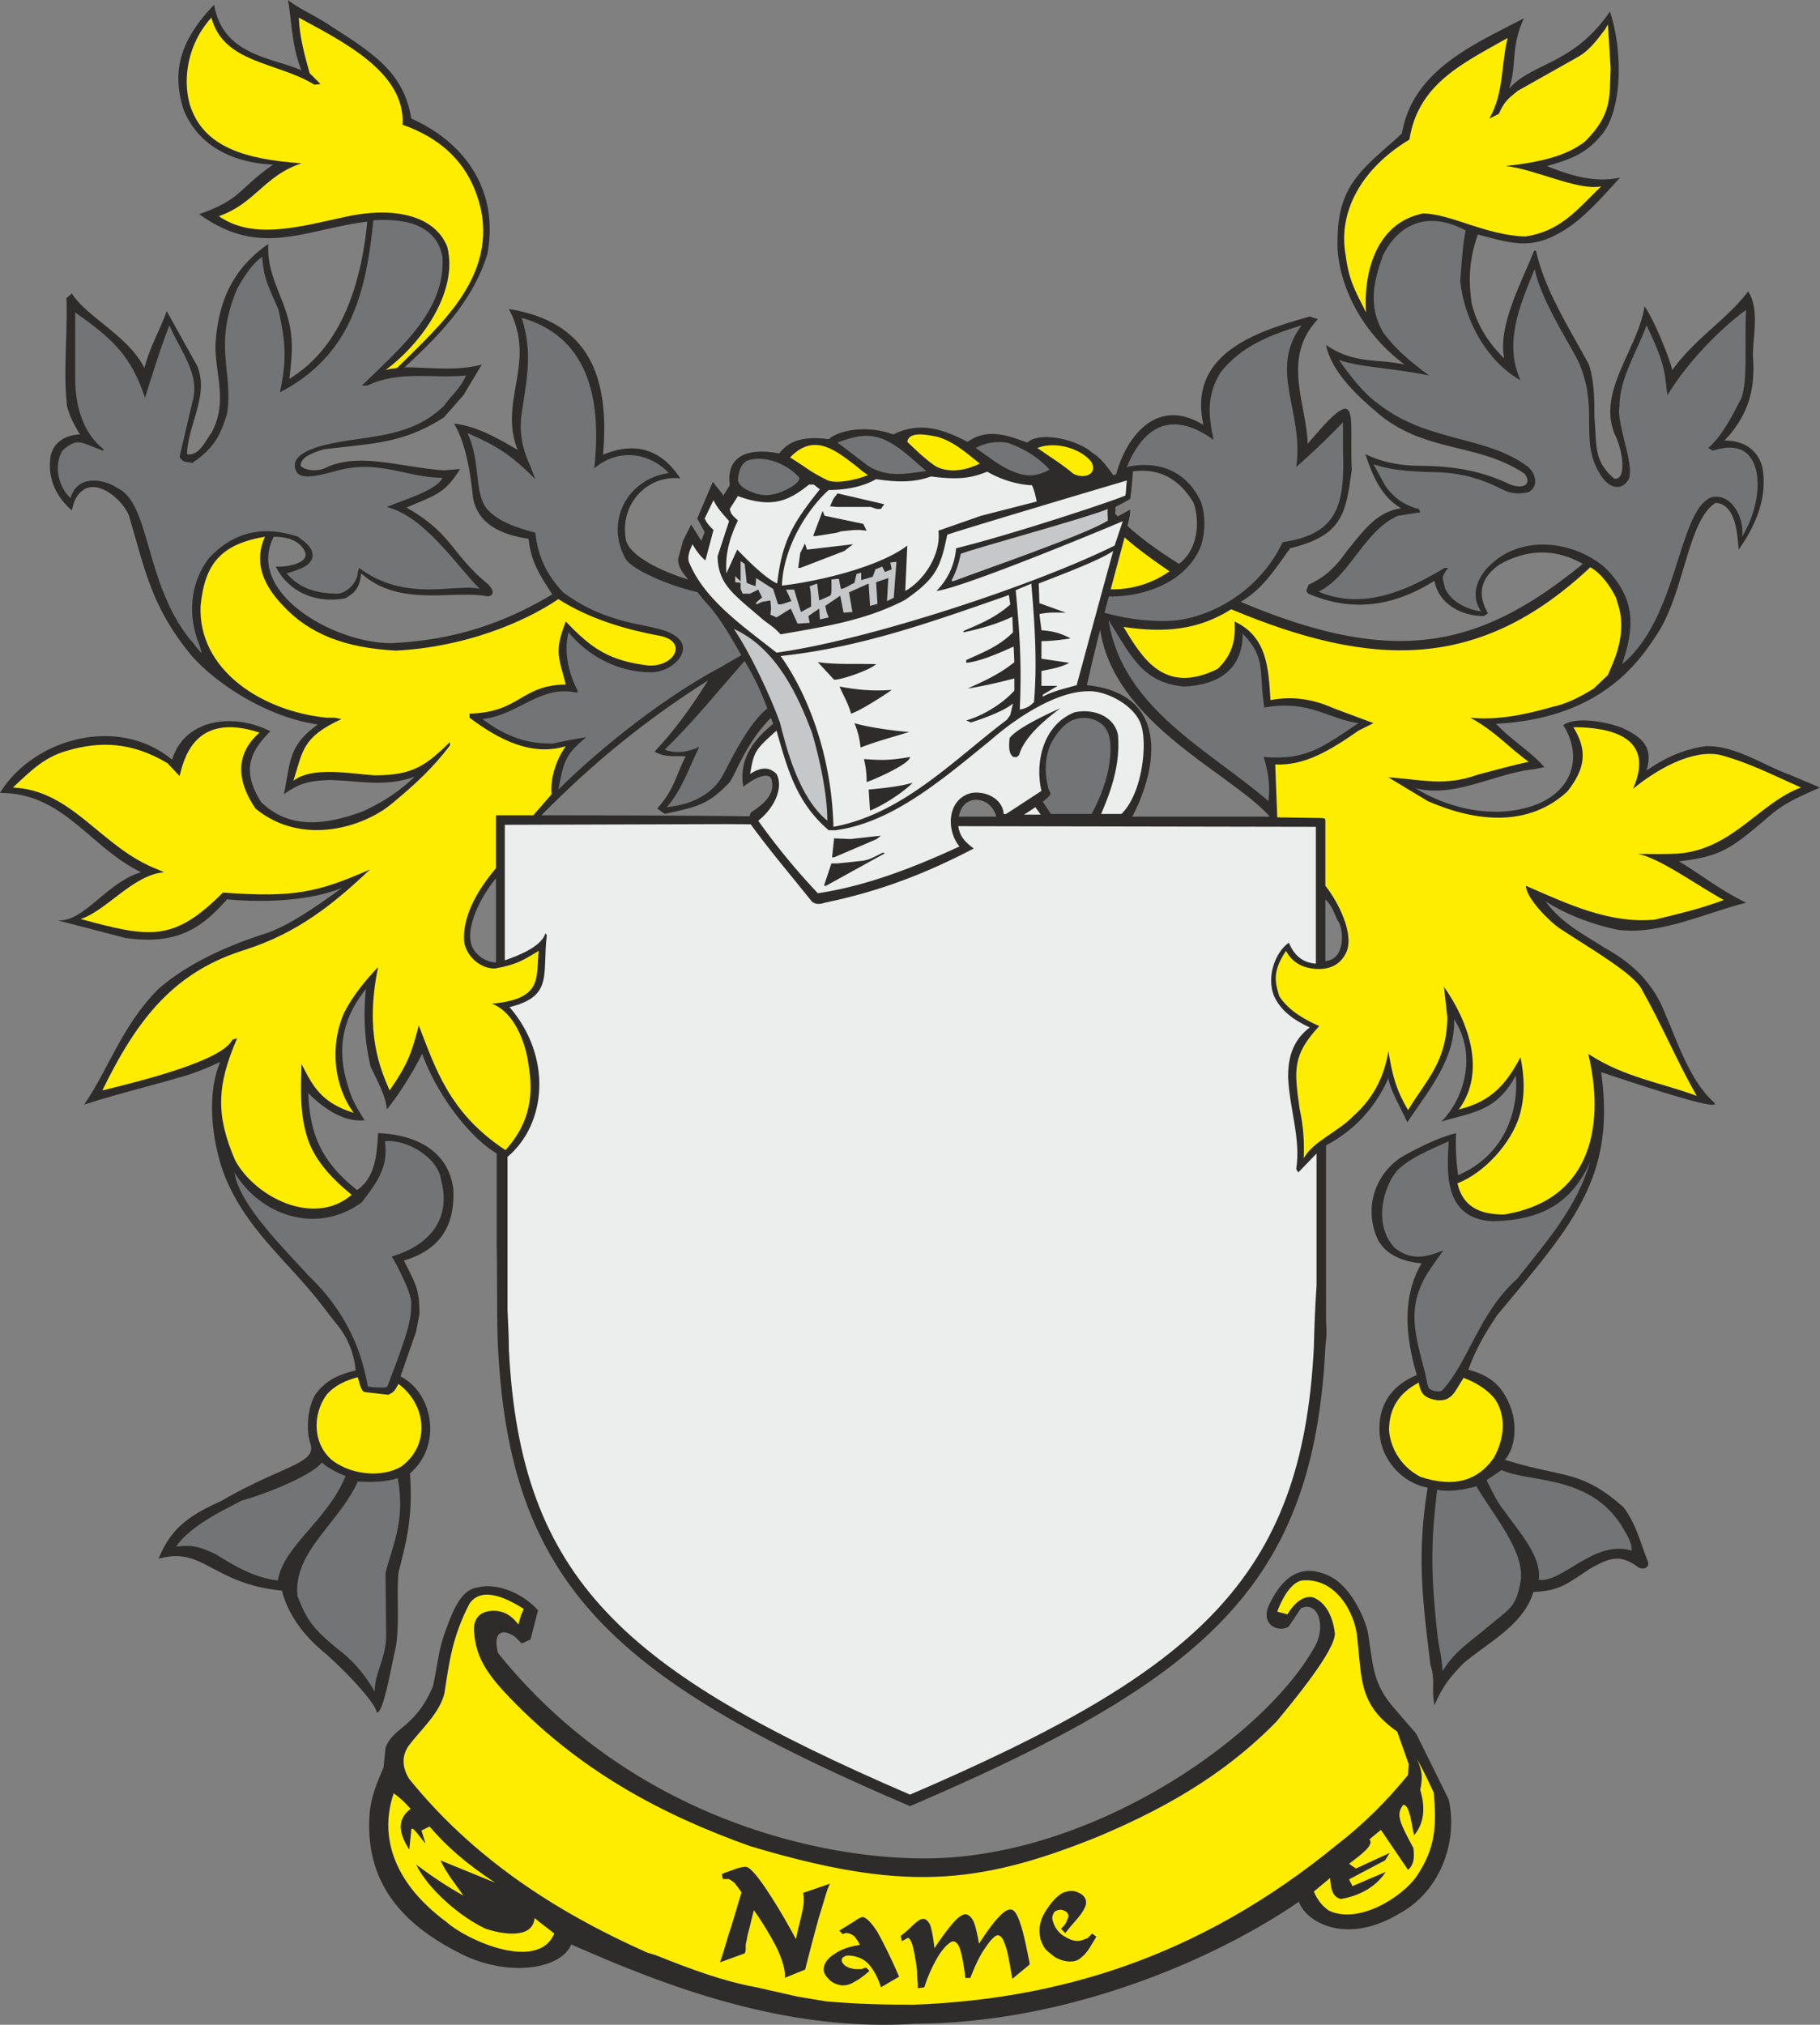 <svg xmlns="http://www.w3.org/2000/svg" width="257.856" height="286.805" viewBox="0 0 193.392 215.104"><rect x="0" y="0" width="193.392" height="215.104" fill="#808080" stroke="none"/><path d="M341.774 456.009c.144-1.368.144-1.368.072-2.808v-18.576c2.88-1.512 5.184-3.888 6.624-7.128.216 1.296 1.224 2.952 2.016 4.68 2.232-3.384 5.112-6.696 4.968-10.944 2.592 3.96.864 8.712-1.368 10.872 3.24-1.008 5.832-1.008 7.92-4.896.288 2.952-.648 8.208-6.12 10.584a22.643 22.643 0 0 1-.216-4.464c-1.728.432-3.528 1.296-5.256 2.232-2.952 1.512-4.752 5.256-3.096 9 .792 1.656 2.736 2.448 4.68 2.592-2.16 3.672-1.656 7.992-.504 11.88-2.52 1.008-3.888 2.952-3.96 5.328-.216 3.384 2.304 6.12 5.112 6.624-1.152 7.128-.576 11.664.288 18.792.576 1.872.072 2.448.432 4.32.936-2.088 1.512-2.808 3.096-4.464 2.664-2.232 6.408-4.104 7.416-7.56 2.736-.144 3.384-.72 5.976-2.448 2.16-1.224 3.24-1.584 5.112-.216.504.36 1.296.144 1.08-.576-.792-1.944-1.224-3.96-2.592-5.76-4.536-4.032-6.408-3.096-12.6-5.04 1.152-1.368 1.224-3.6.72-5.256-.936-2.808-2.52-3.744-4.608-4.32.792-2.16 1.728-3.816 3.096-5.832l1.8-2.16c6.912-8.28 10.656-13.32 9.216-23.616 2.232.72 12.96 4.392 12.024 3.24-2.592-2.304-3.888-6.408-5.184-9.36-1.152-3.024-3.168-5.256-6.408-7.056-2.232-1.44-4.608-2.592-6.336-4.968 2.16 1.368 4.896 2.448 7.704 3.024 4.392.576 9.288-1.8 13.608-2.88-2.664-1.296-4.752-2.952-7.128-4.392 4.608-.576 5.472-1.296 9.864-5.04 1.656-1.368 3.384-2.016 5.112-2.808l-3.24-1.368c-2.952-1.08-5.76-3.096-8.856-3.024-2.304.288-4.392 1.224-6.336 2.592.576-2.016.144-3.312-2.592-4.536-2.088-.792-5.112-1.152-6.264-.288 2.304 3.6.792 7.704-4.248 8.856-3.816.936-8.208-.144-11.448-2.16 4.176 1.08 8.424-1.584 12.6-2.016l1.08-.216c-1.224-1.512-3.6-2.952-5.112-4.608 10.944-.576 15.048-6.336 17.136-9.576 2.88-4.392 3.24-12.096 6.192-13.896 2.16.144 2.304 3.312 2.448 4.968 2.088-2.952 3.024-5.832 2.52-8.712-.432-1.8-1.872-2.88-4.032-2.88 2.88-3.024 3.24-5.976 3.024-9 0-2.16.72-4.968-.504-6.84-2.376 3.096-5.544 4.896-8.064 8.352-.36-1.512-2.088-5.616-2.952-6.768-.72 4.68-5.256 9.216-3.024 13.896.792 1.728 1.08 4.68-.216 4.392-2.232-1.944-1.8-3.528-2.088-6.552 0-1.8 0-3.744-.576-5.544-2.016-3.744-4.752-7.992-5.616-12.096h-.216c-1.296 3.312-3.888 7.992-3.168 11.448-1.728-1.728-2.88-3.528-3.456-5.832-.36-2.52-.288-4.608.648-7.344 4.032 1.08 5.832 1.584 9.144-.432 2.16-1.296 4.32-3.816 5.976-5.616-2.592.576-5.112-.144-7.776-1.224 2.304-.648 4.032-1.224 5.688-3.168 2.304-2.52 2.448-8.856 1.008-13.248-3.888 5.688-8.28 5.4-10.728 8.208.864-2.448.144-4.392 1.584-7.488-5.04 2.664-11.808 5.4-12.96 12.24-4.032 3.672-6.84 5.328-6.84 11.376-.144 3.456 1.728 9.144 7.128 13.176-2.736-.648-5.328 0-8.352-2.088.576 2.952 3.6 5.688 5.976 7.632 4.968 3.816 10.296 2.808 15.12 6.048.72.936.144 1.728-1.512 1.152-4.32-2.088-8.136-1.944-10.368-2.016-1.656-.072-3.456-.432-5.04-1.224.72 2.16 1.656 4.536 3.816 5.76-2.592.36-3.96 2.304-5.832 4.608-1.224 1.728-2.232 2.664-4.032 3.528-.144.576-.36.576 0 .936 4.536 1.944 8.928 1.44 13.392-1.368.432 2.376 2.736 3.744 5.256 3.744l.432-.288c-1.368-2.376-.432-4.032 1.224-5.184 2.952-1.656 5.904-1.728 8.856-.072-11.016 9-20.016 10.944-36.36 4.032 2.376-1.368 3.744-3.6 5.256-5.688 5.544-1.368 5.904-3.6 6.552-8.352-.288-5.904 1.08-9.648-4.68-2.736-.144-4.32-2.808-9.144 1.08-13.248l-.864-.288c-5.256 1.512-13.032 3.744-11.304 11.52-5.184-3.168-8.352 1.656-9.288 5.328 3.096-.936 6.048-.648 8.208 2.88.504 1.152.936 4.68-1.512 6.552-3.888-2.448-8.208-5.616-9.648-10.008 0-1.44-2.16-.936-3.384-2.448-2.088 2.016-5.328 1.152-7.632-.288-2.232 1.224-4.536.936-4.824 2.016-.864 1.872-2.808 4.536-2.376 5.616 1.008.216 4.032-1.296 5.688-1.872-.432 2.304-1.584 4.968-1.224 6.84 2.304-.792 4.536-1.872 6.408-3.24 2.232 4.752 3.6 7.92 8.496 9.288.72 10.728 13.968 16.2 18.144 20.952h-52.776c-8.568-.144-21.168-.144-24.624-.144 5.544-5.616 11.016-10.08 17.712-14.328-1.728 2.736-3.384 5.112-5.688 7.56 1.08.648 2.16.432 3.312.504-1.008 1.872-1.152 3.456-3.024 5.544l.792.576c3.096-.72 4.464-.792 6.84-3.312.648-.648 2.016-5.184 5.616-7.92-1.728-5.112-3.312-8.424-7.272-13.104-1.224.072-8.424-2.016-9.288-4.68-.792-3.96 2.376-7.056 5.76-6.624-2.088-3.24-4.968-3.888-8.208-2.52.648-7.632-1.008-14.04-10.008-15.48 3.024 5.688-1.152 9.72.936 14.976-2.304-1.368-4.392-2.52-6.768-2.808 1.008 1.656 1.656 4.248 2.016 7.848.504 2.808 2.952 3.96 5.904 4.392.288 2.448 1.08 3.672 2.52 5.904-5.04 3.024-10.44 4.896-17.136 5.184-6.12 0-15.48-5.4-12.456-11.304 1.08 0 2.664.216 3.312 1.584.504 1.224-1.872 1.656-3.096 1.584 1.008 2.088 3.528 4.032 7.344 3.384 1.224-.648 1.584-1.296 1.728-2.664 4.104 3.672 9.72 1.728 13.464 2.448.936-.144.36-1.008-.072-1.368-3.888-3.24-3.672-5.256-8.568-8.064 3.096-1.368 4.032-1.44 5.688-4.104l-1.728.144c-4.464-.288-9.072-2.016-12.672-.216-.864.36-2.016.216-2.52-.216-.144-1.008 1.512-1.512 2.448-1.8 5.184-.648 8.352-.576 12.744-3.384l2.088-2.376 1.944-3.24c-2.736.72-5.472.288-8.208.288 4.752-4.32 7.416-7.704 8.784-11.952 1.368-7.056-2.664-12.096-8.064-14.472-.792-4.824-3.888-6.84-8.496-9.792-1.44-1.008-3.456-1.872-4.608-2.808.432 2.592.432 5.04 1.44 7.488-2.952-1.368-8.352-1.512-9.288-6.984-3.456 3.6-4.608 6.912-3.24 11.16 1.224 3.024 4.104 5.544 9.504 5.832-3.744 2.592-3.312 3.672-7.848 5.256 6.48 4.68 11.088 1.656 17.856.792-.576 5.976-2.448 13.176-8.28 16.704.36-3.024.504-4.824-.576-7.776-.864-2.304-1.8-4.104-1.656-6.552-3.744 2.592-5.328 6.048-5.616 10.656-.072 3.168 1.368 6.048-.432 9.432-.432.432-1.296 2.592-2.592 2.232.072-3.096 2.376-6.264 1.08-9.36l-3.24-5.832c-.792 2.232-1.656 3.456-2.376 6.048-1.656-3.384-6.12-5.4-7.704-7.92l-.576.504c.144 3.816-.36 7.776.072 11.52.36 1.224.72 1.872 1.368 2.952-1.728.072-2.736.936-3.096 2.16-.36 2.016.216 4.176 2.232 5.904.216-.792.36-1.656 1.44-2.304 1.8-.792 4.032 1.44 4.608 2.808 1.728 5.76 2.376 9.792 6.768 15.048 2.88 3.168 8.208 6.48 13.32 7.2-3.096 2.232-2.88 3.816-3.6 7.416 1.656-1.224 2.808-1.44 4.896-1.512 3.24.072 5.76.792 9-.36-1.656 1.584-3.312 2.664-5.472 3.672-3.672 1.368-7.776 2.088-10.872-1.008-2.16-3.456-1.008-5.472 1.008-7.488-3.96-2.016-9.144-1.296-10.44 3.024-5.832-4.824-14.832-2.16-18.288 3.528 6.768 0 9.432 5.688 14.976 8.424-3.744 1.152-6.048 5.328-8.856 5.112l7.2 1.872c5.544.792 8.136-1.08 10.8-4.104 3.744.36 8.712.216 12.24-1.224-2.304 1.656-5.76 4.176-8.496 4.968-3.744 1.224-7.848 3.024-11.016 5.76-3.888 3.888-5.4 8.712-7.92 12.312 3.312-1.08 6.624-1.872 10.08-2.88 1.44-.36 2.952-1.008 4.392-1.656-1.512 3.528-.864 8.64.504 12.168 2.232 5.472 6.264 8.64 9.864 13.104l1.728 2.232c1.152 1.368 2.016 2.808 2.304 5.256-1.584.432-2.808.792-4.032 2.232-.936 1.008-1.368 3.744-.792 5.544.72 2.16-2.952 2.304-9.504 6.12-3.528 1.584-5.328 2.952-6.624 6.12 4.752-1.368 5.688 2.664 13.104 3.384.648 2.52 2.304 4.752 4.392 6.48 1.872 1.584 5.544 5.328 5.688 6.48.72.072 1.512-4.824 2.016-6.912.432-2.52.072-5.616.288-7.92.72-3.024 1.584-5.616 1.224-10.584 3.528-3.024 2.376-8.64-1.008-10.296l1.656-4.752.36-1.872c0-2.736-.432-3.24-1.656-5.688 3.168-.936 5.472-3.024 5.256-7.56-.504-4.176-4.104-5.832-7.992-5.976-.144 1.872-.144 4.608-2.232 6.048-3.816-3.024-5.04-5.976-5.184-10.296 1.872 1.872 3.96 3.096 5.976 2.88-.72-1.152-1.368-2.232-1.656-3.312-1.224-3.6-1.008-7.056 1.656-10.44l.144-.216c-.288 2.88-.144 5.616.504 8.28.792 1.656 1.584 3.096 1.728 4.536 1.368-1.728 2.592-3.672 3.744-5.904 1.512 4.176 4.896 8.784 7.92 10.584v9.72c.072 3.528 0 8.28.144 10.944 1.296 25.344 12.456 35.28 43.776 48.672 31.392-13.464 42.912-23.4 44.136-48.816zm0-40.968v-6.552c.72.72.864 1.296 1.296 2.232.648.72.936 4.176-1.296 4.32zm-90.792-1.944c-.432-1.656.864-4.68 2.664-6.84v8.928c-1.224 0-2.448-1.008-2.664-2.088z" style="fill:#2d2c2b" transform="translate(-200.942 -312.945)"/><path d="M340.55 456.08c.072-2.663.144-4.463.288-6.551v-14.04l-1.944 2.016-.216-.36c.504-3.24-.72-6.408-.864-9.792 0-1.656.288-3.744 2.304-5.256-1.584-.72-3.096-1.728-3.816-3.384-.792-2.016.144-4.608 1.584-5.616.576 1.296 1.368 2.088 2.88 2.232v-14.544l-38.808-.072-23.544-.216-23.832.072v14.4c1.44-.504 3.888-1.44 4.32-2.88l.144.216c-.504 4.176.72 6.48-3.96 7.632 4.536 5.256 3.96 12.384-.216 15.912v16.272c.072 1.8.144 2.664.144 4.176 1.224 24.48 12.24 34.2 42.624 47.304 30.456-13.104 41.688-22.896 42.912-47.52z" style="fill:#eceded" transform="translate(-200.942 -312.945)"/><path d="M240.038 460.257c-.216-1.152-.504-2.376-.936-3.6-.936-2.736-2.736-5.688-5.328-8.136-2.304-2.592-7.416-7.488-7.92-11.016 2.736 4.536 8.712 6.696 13.536 3.168 1.512-2.016 2.88-3.672 2.448-6.48 2.088-.288 5.616 1.584 5.976 4.104 1.08 4.032-1.08 6.912-5.256 8.136-.072-.216 1.944 3.312 2.088 4.824 0 1.944-.288 3.096-2.52 8.928 0 .288-1.512.144-2.088.072zm133.272-76.752c1.224-3.672 1.656-6.912-1.944-10.368-3.312-2.736-8.784-3.456-12.168-.072-1.08 1.008-2.16 3.024-.864 4.824-1.44-.144-3.168-1.008-3.816-2.376-.288-1.224-.504-1.152.288-2.232h-.36c-3.96 2.376-8.64 4.536-13.392 2.52 3.456-1.728 4.752-6.408 8.424-8.064l2.376-.36-.144-.36c-1.512-.36-2.736-1.224-3.6-2.52l-1.224-2.232c2.376.792 4.824.792 7.272.864 2.304.144 4.32.72 6.552 1.872.864.432 1.872.432 2.664.216 1.08-.576.792-2.016-.144-2.736-4.464-3.312-10.656-2.52-15.912-6.696-1.512-1.08-2.952-2.952-4.104-4.608 2.16.792 5.256.792 9.576 1.656-1.944-1.44-3.6-2.808-4.896-4.608-1.584-2.736-1.008-5.4 0-8.136 1.08-2.304 3.888-5.256 8.784-2.664-.36 1.944-.36 2.952-.576 5.328.36 3.888 2.664 8.496 6.408 10.584-1.8-3.96-.072-7.992 1.512-11.808.72 3.672 4.536 9.144 4.896 10.44 1.872 4.896-.216 7.92 2.16 11.52.864 1.368 2.088 1.512 2.736.648 1.152-1.152-1.152-6.048-.792-7.992 0-3.024 1.872-5.832 2.88-8.64 2.304 4.752 1.872 5.472 2.232 7.416 1.944-3.24 5.256-6.768 8.352-9.072-.216 3.312.288 8.352-.72 9.792-.792 1.584-1.944 3.744-3.312 4.896l.504.288c1.728-.576 3.24-.432 4.032.792 1.224 1.728.864 5.4-.936 8.352.288-2.088-1.224-4.752-3.312-4.176-3.528 1.512-3.456 12.816-9.432 17.712zm-54.576-4.68c2.52 4.032 3.672 6.624 7.992 7.056 3.744-.144 6.264-1.872 6.264-5.616 2.592 2.664 1.656 4.032 2.304 7.848 4.752-.864 6.768 1.224 10.008 1.656-3.816 2.52-5.472 3.96-10.08 3.6.432 1.368.72 2.952.504 4.68-6.264-5.4-15.552-9.864-16.992-19.224zm-5.04-3.6c5.112 2.376 12.96.864 14.904-4.392.432-1.584.432-3.024 0-4.464-1.512-3.456-4.68-4.536-7.92-3.816 2.304-5.544 5.832-5.328 9.216-2.88-.576-2.664-.72-4.752.72-7.128 2.16-2.808 5.328-4.032 8.64-5.04-3.6 4.752.288 9.216-.576 15.048 1.584-1.368 3.528-3.24 4.968-4.752v2.88c.216 5.976-.576 9-6.408 9.864-2.376 4.968-7.056 7.704-11.088 8.28-3.024.432-10.584-.504-12.456-3.6zm39.024 85.104c-.144-.432-.216-.864-.288-1.296-1.08-4.248-2.232-7.272.504-11.304l1.368-1.944c-1.8.72-3.384 1.152-5.184-.288-2.376-2.592-1.08-6.696.36-8.28 1.512-1.368 3.024-1.944 5.4-3.024-.144 2.952-.72 8.28 4.752 8.496 5.256-.144 8.352-2.016 10.296-6.336-1.44 4.824-4.464 8.28-7.776 12.456-4.032 3.6-5.112 8.712-7.92 11.808-.216.288-1.296.144-1.512-.288zm-130.32-77.976c-.432-.36-.864-1.08-1.296-1.512-4.824-6.048-4.176-14.472-7.704-16.056-1.08-.792-4.176-1.656-4.968 1.08-1.296-1.224-1.8-3.456-.864-5.04 1.656-1.512 2.088-.792 4.32 0l.072-.144c-2.304-1.8-3.024-4.824-3.024-7.488v-7.056c3.96 2.808 5.904 4.536 7.416 9.072.792-2.52 1.584-5.112 2.592-7.704 1.152 2.736 3.312 5.184 2.448 8.136l-1.368 5.832c.36.648.648.504 1.368.648 2.304-1.584 2.952-2.88 3.672-5.184.72-4.536-1.512-7.128 1.08-13.32.648-1.152 1.512-2.592 2.664-3.384.144 2.376.72 3.24 1.728 5.616.72 3.312.936 5.184.144 8.784 7.344-3.816 9.144-10.224 9.936-18.288 3.312-.216 6.696.432 7.344 3.888.36 5.76-4.608 9.792-8.568 13.68h.576c3.456-1.656 6.912-.72 10.512-1.08-.72 1.512-1.44 1.944-2.376 3.24-3.888 3.816-9.144 3.024-13.536 4.392-1.656.576-2.808 1.368-2.088 2.664.576.72 1.944.432 3.888-.072 4.752-1.44 7.704.648 11.592.648-.576 1.368-4.464 2.448-5.904 3.096 4.032 1.08 7.2 5.976 9.864 8.712-2.448-.648-7.848 1.512-12.816-2.232l-.144.432c0 1.008-1.008 2.16-2.088 2.304-1.872 0-3.96-.36-5.472-2.16 1.512-.432 2.952-.936 2.736-2.16-.144-.864-1.224-1.44-1.512-1.728-3.816-1.296-6.984-.432-9.504 2.304-2.016 2.664-2.232 6.12-1.008 9.144zm37.872 14.472c.576-2.88.648-3.672 2.952-5.544h-.072c-1.08.144-2.376.432-3.456.648-2.592.072-4.896-.648-7.488-2.592 3.888-.432 6.12-3.672 10.008-2.808l.144-.144c-.864-1.584-1.584-4.032-1.008-6.264 2.016 2.448 5.184 4.248 8.784 4.248 2.232 0 4.536-2.304 2.736-3.744-2.016-1.656-6.624-.72-12.096-4.752-1.8-1.944-2.664-3.816-2.952-6.336-1.584-.432-4.248-1.152-5.4-2.88-1.08-2.016-.432-4.68-1.8-7.704 3.312 1.44 4.752 2.448 7.2 4.896l-.576-1.512c-.864-1.8-1.152-3.672-.864-5.544.576-3.744 1.152-6.408 0-10.08 6.84 1.944 8.568 8.208 7.704 15.984 2.736-2.304 6.048-1.512 7.92.504-4.464.648-6.768 5.184-4.608 9.072.72 1.368 5.904 3.384 8.568 3.744 1.656 1.728 2.232 3.24 4.104 6.336l-2.88 1.656c-5.256 2.808-11.88 7.848-16.92 12.816zm11.52 1.872c1.584-1.8 2.304-4.032 3.456-6.408-1.008.504-2.52.792-3.672.288 2.952-2.808 6.12-6.768 8.64-9.576 1.08 1.944 1.728 3.024 2.52 5.04-2.232 1.44-4.392 6.264-5.112 7.488-1.008 1.656-2.952 2.88-5.832 3.168zm101.448 76.32c.504.864 1.152 1.8 1.08 2.664-3.96-1.224-7.344 3.456-9.864 3.096.288-2.448-1.872-4.824-3.744-7.416-.792-1.008-1.224-2.016-1.8-3.168l1.584-1.08c2.88 1.368 9.288.432 12.744 5.904zm-19.584 11.376c-.648-6.12-.72-9.216 0-15.192 1.296.288 2.88 0 4.176-.36 1.512 2.736 5.256 6.912 4.68 10.152-.504 2.808-1.152 2.808-3.6 4.896-1.728 1.44-3.6 2.664-4.68 4.608-.072-1.584-.432-2.592-.576-4.104zm-111.744-6.336.072 6.912c-.144 2.376-1.224 3.744-1.224 5.688-1.224-2.16-2.664-3.6-4.032-4.608-2.52-2.088-3.168-2.952-4.176-5.544-.504-4.68 4.464-7.776 6.408-12.168 1.368.072 2.952.072 4.248-.36.864 4.608-.648 7.344-1.296 10.08zm-15.264-7.704c-1.296.72-5.4 2.52-6.984 4.896 1.872-.216 2.592.072 4.176.792 1.944 1.224 4.104 2.52 6.624 2.808.648-3.744 5.256-6.336 7.2-11.088-.72-.288-1.8-.792-2.52-1.44-1.296 1.584-6.768 3.6-8.496 4.032z" style="fill:#727475" transform="translate(-200.942 -312.945)"/><path d="M311.534 371.985c-1.368-2.232-1.368-3.24-1.584-5.976-1.944 2.376-2.16 3.816-5.904 5.04.72-2.52.864-5.184 2.592-7.2-2.376 1.008-4.464 1.728-6.768 2.592l1.8-4.032c.72-.072 2.376-.288 3.744-1.152 2.376 1.152 4.68 2.448 7.632.504.72.504 1.368 1.08 2.376 1.008 2.088 5.112 4.536 7.272 9.792 10.872-4.824 3.384-11.088 1.944-13.68-1.656zm34.56-25.848c-.936-1.944-1.8-3.168-2.16-6.048-.864-4.68 1.728-9.288 6.768-12.312.936-5.976 5.76-8.136 10.44-10.8-.72 2.88-.36 5.76-1.944 8.568l1.008-.504c.576-1.296.936-1.584 2.016-2.448l6.264-3.528c1.368-.72 2.304-2.088 3.024-3.024l.288-.504.288 4.68c-.144 3.024.216 4.824-2.736 7.776-1.872 1.44-4.464 2.16-8.424 2.592 3.024.288 7.704 2.664 10.152 2.16-2.664 2.592-4.32 4.752-8.064 5.328-4.248-.144-7.992-2.448-10.872-2.448-5.04 1.008-6.336 6.408-6.048 10.512zm-104.184 6.12c3.816-2.808 7.776-8.352 6.552-13.104-1.224-3.096-5.184-4.32-10.512-3.24-5.04 1.08-10.008 2.592-13.752 0 3.888-1.368 4.824-4.32 8.784-5.616-5.904-.432-10.44-1.656-11.88-6.264-.792-2.88-.144-6.552 2.304-9.216 1.296 4.896 6.984 4.68 10.944 7.128l.648-.072-1.152-1.152c-.576-2.016-1.08-3.96-1.152-5.904 4.464 2.448 11.376 5.76 11.016 11.376 4.896 1.728 7.416 4.896 8.352 9.072 1.44 7.344-4.464 12.312-8.928 16.776-.432.072-.792.072-1.224.216zm-15.984 83.952c-2.016-4.68-2.016-7.848.216-12.96l-.504.144c-1.08 2.232-9.432 4.32-13.824 5.4 3.816-7.848 7.776-12.672 15.264-14.976 5.544-1.8 9.288-4.824 13.176-8.496-5.472 2.376-7.92 3.024-15.624 2.448-5.256 5.256-7.704 4.824-15.12 2.808 2.736-.864 5.544-4.68 8.856-4.968l-.648-.288c-6.048-2.304-9-8.424-15.408-8.712 1.656-1.512 3.168-3.168 5.688-3.888 3.6-1.08 6.984-.936 10.728 1.296l1.296 1.368c.432-1.656 1.512-6.912 8.496-4.608-2.736 2.376-2.304 5.328-.432 8.064 4.896 4.032 11.448 2.016 14.472-.504 2.52-2.088 4.32-3.744 6.192-6.192v-.36c-2.592 2.52-3.96 3.528-7.992 3.528-2.52-.144-6.552-1.008-8.64.576 1.008-3.096.864-4.608 5.112-6.552l-.72-.144h-.864c-7.056-.72-13.68-5.184-13.392-11.88.432-4.392 2.088-6.552 6.84-7.344-1.152 2.52-.36 4.968 1.944 7.344 2.808 3.024 6.624 4.464 11.952 4.752 7.344-.36 13.68-3.024 17.28-5.472 3.168 2.016 6.84 3.168 10.728 3.888 3.096.576 1.656 3.312-1.152 3.168-4.176-.504-6.048-1.8-8.784-4.68-1.224 3.168-.792 3.672 0 6.696-4.824.072-4.824 2.952-10.224 3.096v.432c3.24 2.448 6.696 4.104 10.224 3.024-1.08 1.512-1.656 3.456-1.512 5.112l-1.944 2.232h-3.96v5.616c-2.016 2.376-3.6 5.184-3.384 7.848.288 1.656 1.872 2.88 3.312 2.808 2.304-.432 2.952-.864 4.608-1.872-.288 2.952.432 5.112-4.968 5.616 2.448.936 3.6 4.248 3.888 6.48.504 3.024.288 6.048-2.448 9.072-6.048-3.96-7.488-8.856-9.216-13.248-.792 3.096-1.224 4.176-3.096 6.912-1.008-2.304-2.664-6.192-1.224-13.104-1.296 1.368-2.592 2.88-3.6 4.824-1.584 3.6-1.08 7.848 1.008 10.656-3.528-1.08-4.392-2.952-5.544-5.184-.072 2.736-.216 5.256.648 7.92.72 2.16 2.304 4.032 4.68 5.976-4.032 3.456-10.296.216-12.384-3.672zm110.736-36.432-.216-5.616c3.096.144 5.76-1.44 8.856-3.6l1.584-.792-4.248-1.584c-2.232-1.008-4.464-1.296-6.696-.864-.216-3.24-.288-6.696-3.816-8.352.144 2.016-.288 3.6-1.8 5.04-5.688 2.808-7.992-1.152-10.008-4.464 4.32.648 7.92.36 11.448-1.872 14.832 6.192 26.28 6.696 38.16-4.464 1.296.72 2.232 2.232 2.736 3.24l.216.72c.648 2.016.288 4.176-.504 6.12l-.576 1.368-1.512 1.44c-1.512.936-2.952 1.656-4.392 1.944-2.952.864-5.976 1.44-8.712 1.152 2.736 1.512 3.816 2.952 6.192 4.68-1.944.432-3.456.864-5.4 1.368-3.6 1.296-5.976.504-9.504.288l4.176 2.52c6.12 2.664 11.232 2.304 14.832-1.008 1.944-2.448 2.16-4.392.648-6.84 3.888 0 8.784 1.008 6.336 6.552 2.448-2.016 6.264-4.248 9.288-3.6 3.168.864 5.616 2.16 8.568 3.456-4.32 1.584-7.128 6.336-12.672 6.984-1.656.144-3.024.072-4.68.072 2.232.36 6.48 3.456 9.144 4.896-2.52.936-4.68 1.44-7.344 2.088-4.752.432-9.072-1.584-13.68-3.6 0 1.296 2.52 3.816 3.6 4.536 3.168 2.088 7.92 4.824 8.712 6.48 2.088 3.672 3.672 7.488 5.832 11.304-3.6-1.368-7.704-1.944-11.52-4.464 1.656 6.912.792 15.48-8.928 17.064-2.016 0-4.32-.432-4.968-3.312 2.952-1.152 5.688-4.32 6.552-7.056.648-2.088.576-4.248.144-6.336-1.512 2.808-3.024 4.68-6.552 5.544 2.952-4.032 1.008-9.36-1.584-13.032l.36 3.24c-.072 4.752-2.16 6.552-4.176 9.864-1.296-2.232-1.656-3.672-2.088-6.264-.36 2.232-1.296 4.752-3.744 6.912-1.584 1.656-4.248 2.664-5.256 4.464.072-1.584 0-3.312-.432-5.256-.576-4.104-.792-5.688 2.088-8.784-1.296-.576-3.168-1.512-4.248-3.168-.432-1.44-.792-2.592.72-4.824.576 1.152 1.656 1.728 2.736 1.872 1.44.216 2.88-.144 3.6-1.584 1.008-1.872-.72-5.4-2.16-7.2v-6.84c0-.288 0-.36-.576-.36zm15.192 70.056c-2.448-1.296-3.24-3.6-3.312-4.968 0-2.16.936-3.888 3.168-5.04.144 1.44 1.008 1.728 1.944 1.872 1.584.144 1.872-.936 2.808-2.376 1.152.432 2.448 1.152 3.312 2.232 1.224 1.728 1.08 4.248-.144 6.336-1.656 2.304-4.104 3.168-7.776 1.944zm-115.488-1.656c-2.16-1.656-2.304-4.896-.72-7.056.864-1.008 2.016-1.512 3.312-1.872.144.432.288 1.44.72 1.584l2.52.288c.648-.288.72-.504 1.08-1.152 2.952 2.16 3.456 6.48.288 8.784-1.944 1.152-5.112.936-7.2-.576z" style="fill:#ffed00" transform="translate(-200.942 -312.945)"/><path d="M320.534 369.68c.216-1.007.504-1.8.504-2.591-.72.36-1.08.648-1.728.864.072-.144.216-.792.144-1.152.576-.288 1.008-.504 1.584-.864.072-.504.288-2.304.288-3.096l-2.088.576c-.936-1.296-1.512-1.944-2.232-2.376-1.44-1.296-5.4-2.376-6.912-1.08-1.8-.648-4.176-1.656-6.336-.072-2.52-1.296-4.968-2.232-7.92-.792-2.664-1.008-5.688-.504-6.84.504-3.24-.432-4.464.504-5.256 1.512-3.888-.72-5.616.648-5.256 3.384l-.72 1.152v-.144l-1.08-1.368-1.656 3.888.792 1.44-.36.936-1.08-1.728-.864 1.728-.504 1.872c-.144 1.152 1.08 2.088 1.656 3.096l1.152 1.44c1.584 1.584 2.952 4.104 4.68 7.128 1.08 1.8 1.872 3.96 2.592 5.904-1.656 1.368-3.744 3.456-3.168 6.696.288-.288.432-.288.792-.576.792-.504 1.8-.864 2.16-.36.576 1.728-.864 2.808-2.16 3.672l-.288.864c2.232 3.096 4.464 5.688 6.768 8.568.288.288.792.36 1.368.144 5.904-1.224 10.728-3.096 15.84-5.76-.648-.504-1.656-1.224-1.656-2.736.072-1.512.72-2.376 1.872-2.448 1.152 0 2.16.864 2.304 2.448h13.968c2.88-4.968 4.824-13.68-4.464-14.616 1.224-5.472 2.664-10.656 4.104-16.056z" style="fill:#2d2c2b" transform="translate(-200.942 -312.945)"/><path d="M289.502 400.785c-.216-8.712-3.456-15.192-5.616-18.144 8.64-.936 15.984-3.6 24.264-6.48l.144 1.008c-1.584 1.368-2.952 1.944-4.968 2.808v.144c1.728-.36 3.528-.864 5.184-1.656l.072 1.656c-1.584 1.584-3.312 2.16-4.968 2.952v.288c1.512-.144 3.6-1.08 5.04-1.728l.072 1.656c-1.584 1.296-3.24 2.016-4.968 2.808 1.8-.288 3.312-.648 4.968-1.08v1.296c-1.224 1.368-3.312 2.664-5.112 3.168l.504.216c1.368-.432 3.528-1.224 4.464-2.016l-.288 1.224-.36.504c-5.472 4.104-11.016 10.008-18.432 11.376zm-6.048-10.224c1.152 4.032 2.088 7.632 5.544 10.584h.72c6.048-.792 11.448-5.472 16.416-9.504 3.456-3.024 7.488-5.256 10.368-5.256 1.944-.144 5.256 1.584 5.76 3.816.576 2.088 0 7.128-2.16 9.216h-2.16c1.296-2.952 2.016-5.616 1.8-8.352-.36-2.016-2.592-2.88-4.608-2.448-3.312 1.296-4.248 5.256-3.528 8.352l-3.528 2.304c-.216.144-.504.288-.504 0-.216-1.584-2.016-2.304-3.384-2.088-2.52.576-2.808 3.816-1.296 5.688-4.536 2.088-9.72 4.176-15.048 4.968a72.032 72.032 0 0 1-6.336-7.704c1.656-1.296 2.736-3.456 1.944-4.968-.864-.864-1.8-.648-2.808 0 .432-2.448.504-2.52 2.808-4.608zm26.28 8.928c.504-.288.792-.504 1.224-.792l.576.792zm-.432-11.16c.216-4.752 0-8.136-.432-12.672.576-.288 1.08-.432 1.656-.72.36 4.176.648 8.424.288 12.6-.36.36-.72.648-1.512.792zm2.448-1.584 1.584-.936h-1.728v-1.584c1.08-.216 2.016-.36 2.952-.864-1.008-.144-1.944-.288-2.952-.432v-1.872c1.008 0 2.16-.144 3.096-.288-1.08-.576-1.944-.792-3.096-.864l-.216-1.728c1.08-.216 1.8-.144 2.808-.144l-2.808-1.008-.072-2.088c2.376-.936 6.264-2.376 7.92-3.456-.936 3.312-3.24 11.88-3.888 14.256-1.008.288-2.592.648-3.6 1.224zm-28.296-4.464c-3.456-2.736-7.56-5.544-9.216-9.432-.36-.648 0-1.44.288-2.088.432.72.72 1.152 1.368 1.728l.864-3.24c-.432-.432-.72-.72-.936-1.224l.936-1.944c.504 1.008.936 1.368 1.656 2.232l-1.224 3.744c.072 3.024 1.728 4.032 4.896 6.768.648.504 1.152.792 1.8 1.512 4.464-.792 9-1.44 13.248-3.672 3.312-2.304 3.744-3.456 4.464-6.912 1.368-.504 18.072-5.472 19.08-5.76-.072.576-.072 1.08-.144 1.584-.648.36-11.592 4.032-18 5.616a7.198 7.198 0 0 1-2.088 4.536c2.664-.288 17.64-6.48 19.8-7.416l-.864 2.592c-8.568 4.248-26.352 10.08-35.928 11.376zm13.68-6.552.216-4.824c-3.096 2.376-9.936 3.888-13.32 4.248.144-4.176 2.808-8.208 4.968-10.152 2.376 0 4.032-.576 5.04-1.152 1.944.288 3.888.432 5.832-.288 3.24.432 4.464.072 5.976-.504 1.368.792 3.096 1.368 4.752 1.44.216.432.36 1.008.504 1.728l-5.904 1.512-4.536 1.584c.288 2.592-1.584 5.328-3.528 6.408zm-17.856-4.392-1.152 2.52c-.072-1.512 0-3.024 1.224-5.616-.504-.504-.72-.576-.864-1.224l.864-1.368c3.744 1.368 5.472.432 7.56-1.224h.504l.648.504c-2.952 3.672-4.032 5.616-4.536 10.008-1.44-.648-3.6-2.952-4.248-3.6z" style="fill:#eceded" transform="translate(-200.942 -312.945)"/><path d="m311.75 398.12.864 1.297h4.32c.648-1.152 1.512-3.168 1.8-4.824.648-3.672-.216-4.896-2.016-5.328-1.8-.288-3.024.648-4.176 2.808-.576 1.44-.648 3.096-.144 4.824.288.432.288.432-.648 1.224z" style="fill:#727475" transform="translate(-200.942 -312.945)"/><path d="M302.102 374.505c.432-.792.72-1.728.936-2.736 2.232-.792 13.392-3.816 15.624-4.752-.072.288 0 .72 0 1.224-2.16 1.44-13.68 5.4-15.912 6.264-.432.144-.792.36-.648 0zm-18.288 15.192c-1.008-2.808-3.168-7.416-4.896-9.936 4.608 2.088 6.84 7.2 8.28 10.944.864 2.88 1.656 6.624 1.656 9.432-3.096-2.52-4.392-7.92-5.04-10.44zm6.408-13.464.36 1.8.936-.072-.36-2.088 2.088-.936.144 2.376.792-.216-.144-2.304 1.296-.432-.144 2.448.72-.36.288-3.816-.648.072.144.72-.72.288-.288-.576-.72.288-.288.792-1.224.36v-.792l-.504.144-.216.936c-.36.144-1.08.648-1.44.648l-.216-1.08-.792.072c0 .288.072 1.728-.144 1.728l-1.152.504-.216-1.8-.792.288c.144.792.144 1.152.144 2.16l-1.08.576-.72-2.376h-.864l.576 1.224c-.36.072-1.224.504-1.44.288l-.504-1.584-1.8-1.152-.072.864c-.36-.144-.648-.216-.936-.36l-.216-2.016-.432-.288v2.16l-.576-.576v.648l.576.072v.648l.216.504h.792l.864-.432.432.864h-.072l-.576.504v.216l.648-.288.864-.144.072.864-.072.648.648.288 1.512-.936.72 1.584h.216l1.08-.072-.144-.72 1.152-.792.072 1.152.936-.216-.216-.576-.144-.648z" style="fill:#c6c7c9" transform="translate(-200.942 -312.945)"/><path d="m285.758 373.28.216-1.583.504-1.008.216.648 4.896-.576-.936.72-4.68 1.8zm1.584-3.383 1.008-2.664.216.504 4.104.864.36.72-.72-.072h-.576l-1.44.144-.432.144-2.232.36zm6.552-2.952-.432-.144h-3.6l-.72-.072.36-.792.432-.576 4.968 1.152-.36.504h-.432z" style="fill:#2d2c2b" transform="translate(-200.942 -312.945)"/><path d="M308.294 362.913c-1.296-.576-2.304-1.44-3.672-2.376 1.224-.72 2.88-.72 3.528-.504 1.8.648 3.312 1.656 4.32 2.808-1.584.864-2.736.72-4.176.072zm-15.048-.432-3.312-2.52c2.88-1.08 4.536-1.224 7.776 1.584.648.576 1.152 1.008 1.656 1.44-2.088.288-4.104.72-6.12-.504zm-12.024 2.88c-1.296-.432-1.728-.864-1.872-1.368.072-1.08.36-1.728.936-2.088 1.944-.72 4.32.432 5.4 1.584.792.504-1.08 1.512-1.944 1.8-.792.288-1.656.36-2.52.072z" style="fill:#727475" transform="translate(-200.942 -312.945)"/><path d="M314.99 363.273c-1.368-1.152-2.52-1.8-3.816-2.736 2.016-.792 4.752.144 5.76 1.512.648 1.368-.864 1.8-1.944 1.224zm-14.832-.936c-1.008-.72-1.512-1.224-2.808-2.448.144-1.152 2.088-.792 3.312-.504 1.584.504 2.592 1.368 4.392 2.808-2.16 1.08-4.032.792-4.896.144zm-11.232 1.656c-1.944-.936-2.376-1.44-4.032-2.448 2.592-2.736 4.968-.648 7.056.936.432.36.648.576 1.224.936-1.224.504-3.24.936-4.248.576z" style="fill:#ffed00" transform="translate(-200.942 -312.945)"/><path d="M302.678 360.249zm-9.288 38.808-.144-2.232c1.512-.144 3.096-.288 4.68-.72-1.152 1.152-3.384 2.52-4.536 2.952zm-.36-3.024a9.48 9.48 0 0 0-.288-2.448c2.016.144 2.664.144 4.896-.216 0 .72-3.744 2.376-4.608 2.664zm-1.296-6.264c1.368.432 4.464.864 5.832.936-1.872.576-3.528 1.008-5.184 1.656a8.565 8.565 0 0 0-.648-2.592zm-.36-1.009c-.288-1.08-.792-1.871-1.224-2.88 1.944.36 3.528.505 5.544.36-.792.577-3.384 2.233-4.32 2.52zm-1.8-3.6-1.728-1.871c2.016.288 4.248.144 6.192.216-.576.576-3.6 1.656-4.464 1.656zm-1.08 21.889.792-2.376h.648l2.736-.288.576-.144.504-.216 1.008-.504.216.072-6.264 3.456zm.864-3.024.216-2.016 1.728.072 3.24-.36-.432.36-4.536 1.944zm19.296-10.656c-.576-.288-.504-1.296-.432-2.016.648-.864 2.952-2.088 5.4-3.168-1.368 1.008-3.816 2.952-4.392 4.968-.288.288-.216.216-.576.216zm46.224 110.736-3.456-6.984-2.304-2.664c-2.52-2.88-2.232-4.896-2.88-8.352-.504-1.8-1.872-4.536-3.816-5.616-2.088-1.08-4.536-1.224-6.48 2.664-1.296 2.304.792 3.312 1.944 2.592l1.296-1.944c1.872-.864 2.736 2.088 1.368 4.248-5.256 9.288-23.04 21.96-40.608 22.32-11.592.216-31.968-4.248-46.08-21.816-.504-1.872.144-2.808 1.8-1.728l.72.72.936-.432.792-3.096c-1.8-2.016-4.608-2.88-6.264-2.448-1.8.144-2.664 2.16-3.528 4.536-.792 2.088-.792 3.312-1.368 5.976-1.872 4.464-4.248 4.32-5.04 6.552l-.216 2.088c-.864 2.016-1.44 3.456-1.512 5.472-.288 7.128 3.816 11.52 10.368 14.616 4.896 2.16 10.08 1.224 11.088-1.296 9.648 4.248 22.536 9.36 36.576 8.424 16.344-.072 31.968-6.912 40.752-12.96.72 2.16 5.04 4.68 10.728 1.224 4.32-2.376 6.192-7.632 5.184-12.096z" style="fill:#2d2c2b" transform="translate(-200.942 -312.945)"/><path d="M250.838 483.297c-1.8 3.456-2.16 6.12-2.664 9.504-.504 2.16-2.52 3.888-3.816 5.616-.792 1.152-.648 2.376.072 3.528 6.768 8.352 15.408 14.04 25.272 18.432l.936.288c3.6 1.44 7.056 2.736 10.584 3.384l4.464 1.008 3.024.504c3.24.288 6.264.36 9.288.36 15.192-.576 30.24-4.896 45-16.992 2.808-2.16 5.328-4.68 7.56-7.416l.072-1.152-1.224-3.456c-4.104-2.88-3.744-5.544-4.248-10.008-.216-2.52-2.232-6.408-5.904-6.048-1.296.288-2.232 2.304-2.592 3.312l1.08.288c.864-1.44 1.872-2.016 2.736-1.8 1.296.504 2.088 1.944 2.304 3.816.072 1.8-4.464 7.272-6.192 9.36-5.976 6.12-12.816 9.648-19.152 12.312-12.744 5.112-20.664 5.76-36.792.936-9.288-3.312-18.432-8.064-26.28-16.56-2.088-2.304-2.808-3.888-3.024-5.904-.288-2.016.936-2.664 2.448-2.52.936.144 1.584.576 2.232 1.44l.288-1.008.288-.648c-1.584-1.008-4.392-2.52-5.76-.576zm100.656 16.488c.576 1.296.648 1.944.36 3.312.36 1.224.72 3.168-.648 4.824-.288-1.08-.432-3.24-1.152-3.24-.792 1.008-.432 1.8 1.08 4.608 0 .36.288 1.584-.576 2.304l-2.88-4.248-1.224 1.008c.504.576-.72 1.512-2.16 2.592l.72.504 3.6-1.656-.504.792-3.816 2.016.36.72 3.528-1.512c-1.152 1.8-3.096 2.592-4.752 2.88-.936-.216-1.08-1.152-1.152-2.232l-1.728 1.44c.36.864.864 1.512 1.584 2.016 3.096 1.512 7.776-1.368 9.36-3.672 2.016-3.024 2.088-5.328 1.8-8.856-.576-1.224-1.152-2.448-1.8-3.6zm-108.72 3.672c-1.512 4.464-.144 9.432 5.616 13.68 2.16 1.944 9.72 5.328 11.448 1.224-.792-.648-1.44-1.08-2.088-1.656-.216 2.376-3.672 1.656-5.184 1.152-2.664-1.224-6.12-4.176-7.416-6.84 1.512 1.152 3.456 2.448 5.04 3.312-.864-1.224-1.8-2.376-2.448-3.744l5.832 2.376c-1.08-.72-4.32-2.808-6.984-5.976l-.864.432.432 1.368c-.504-.504-1.44-2.016-1.512-1.44l-.216 2.088c-.936-1.44-1.512-3.096.144-4.32-.576-.648-1.08-1.152-1.8-1.656z" style="fill:#ffed00" transform="translate(-200.942 -312.945)"/><path d="M254.726 508.425c27.576 20.52 55.8 20.52 84.816 0" style="fill:none" transform="translate(-200.942 -312.945)"/><path d="M277.622 521.24c.144-.431.432-1.295.792-2.591.432-1.224.864-2.808 1.44-4.68-.288-.432-.576-.792-.792-1.08a4.883 4.883 0 0 0-.648-.432h-.576l-.072-.36 1.584-.576h.072c.36-.144.648-.144.792-.144.36.072 1.08.864 2.088 2.376s2.088 3.312 3.24 5.472c0-.144.072-.288.144-.432 0-.144.072-.432.144-.792.288-1.152.504-2.016.576-2.52.072-.504.072-1.008 0-1.368l2.52-.864c-.288.648-.576 1.8-1.08 3.384a263.863 263.863 0 0 0-1.44 5.472l-1.944.792c0-.792-.288-1.728-.792-2.88-.576-1.152-1.44-2.664-2.664-4.392-.144.504-.216.864-.288 1.08a30.182 30.182 0 0 1-.432 1.728c-.072.432-.144.792-.216 1.08v.432c0 .144 0 .288-.072.432zm16.992 2.665c-.36-1.08-.864-1.944-1.368-2.448-.504-.504-1.152-.792-2.016-.864-.288 0-.504 0-.648.144-.216.072-.288.216-.288.36-.072.288.144.576.432.792.36.216.792.36 1.296.36h.504c.144-.072.288-.144.432-.144l.216.216c-.576.504-1.08.864-1.512 1.08-.432.288-.864.36-1.224.36-.504-.072-.936-.216-1.296-.576s-.576-.648-.576-1.08c.072-.576.432-1.08 1.152-1.512.72-.504 1.656-.792 2.736-.936-.144-.432-.432-.792-.648-1.08-.288-.216-.576-.36-.792-.36-.072-.072-.216 0-.288 0-.072 0-.144.072-.216.072l-.216-.216 1.512-.936c.216-.144.36-.288.504-.288a.546.546 0 0 1 .288-.144c.36.072.864.576 1.512 1.584a57.562 57.562 0 0 1 2.232 4.608zm3.96.144v-.36c-.072-.576-.072-1.008-.072-1.296a22.224 22.224 0 0 0-.504-2.88c-.216-.576-.36-.792-.576-.792-.072 0-.144.072-.216.072-.072.072-.216.144-.36.216l-.072-.36a9.722 9.722 0 0 0 1.08-.936c.504-.504.936-.792 1.08-.792.288-.072.504.144.72.504.144.36.36 1.296.504 2.808.936-1.44 1.656-2.376 2.16-2.952.504-.576.864-.792 1.152-.864.288 0 .576.216.792.648.216.432.432 1.368.648 2.664.792-1.224 1.44-2.16 2.016-2.808.576-.648 1.008-1.008 1.368-1.008.576-.072 1.152 1.512 1.8 4.896.072.36.144.576.144.792l-1.656 1.368c-.288-1.728-.504-2.952-.792-3.6-.216-.648-.504-.936-.864-.936-.36.072-.792.504-1.368 1.368-.576.792-1.08 1.872-1.584 3.168h-.36c-.216-1.728-.432-2.736-.648-3.24-.216-.432-.432-.648-.792-.648-.36.072-.936.576-1.512 1.44a15.488 15.488 0 0 0-1.584 3.456zm18.72-5.328-.648 1.08c-.288.432-.576.792-.792.936-.216.216-.432.36-.72.432a2.372 2.372 0 0 1-1.008 0 3.394 3.394 0 0 1-1.08-.432c-.36-.288-.648-.504-.936-.792-.216-.288-.36-.648-.504-1.008-.072-.432-.144-.864-.072-1.296a3.84 3.84 0 0 1 .504-1.44c.36-.576.72-1.08 1.08-1.44.36-.36.72-.648 1.08-.72.432-.144.864-.144 1.296.072.36.144.648.432.72.72.072.288 0 .576-.216.936-.216.432-.648.936-1.224 1.584l-.648.792-.288-.288c.288-.288.504-.576.576-.864.144-.288.216-.504.144-.648-.072-.216-.216-.432-.504-.504-.216-.144-.504-.144-.72-.072-.288.072-.504.216-.576.504-.144.216-.144.576 0 .936a2.798 2.798 0 0 0 1.296 1.584c.72.432 1.368.576 1.944.36.216-.072.36-.144.576-.216l.432-.432z" style="fill:#2d2c2b;stroke:#2d2c2b;stroke-width:.216;stroke-miterlimit:10.433" transform="translate(-200.942 -312.945)"/></svg>
